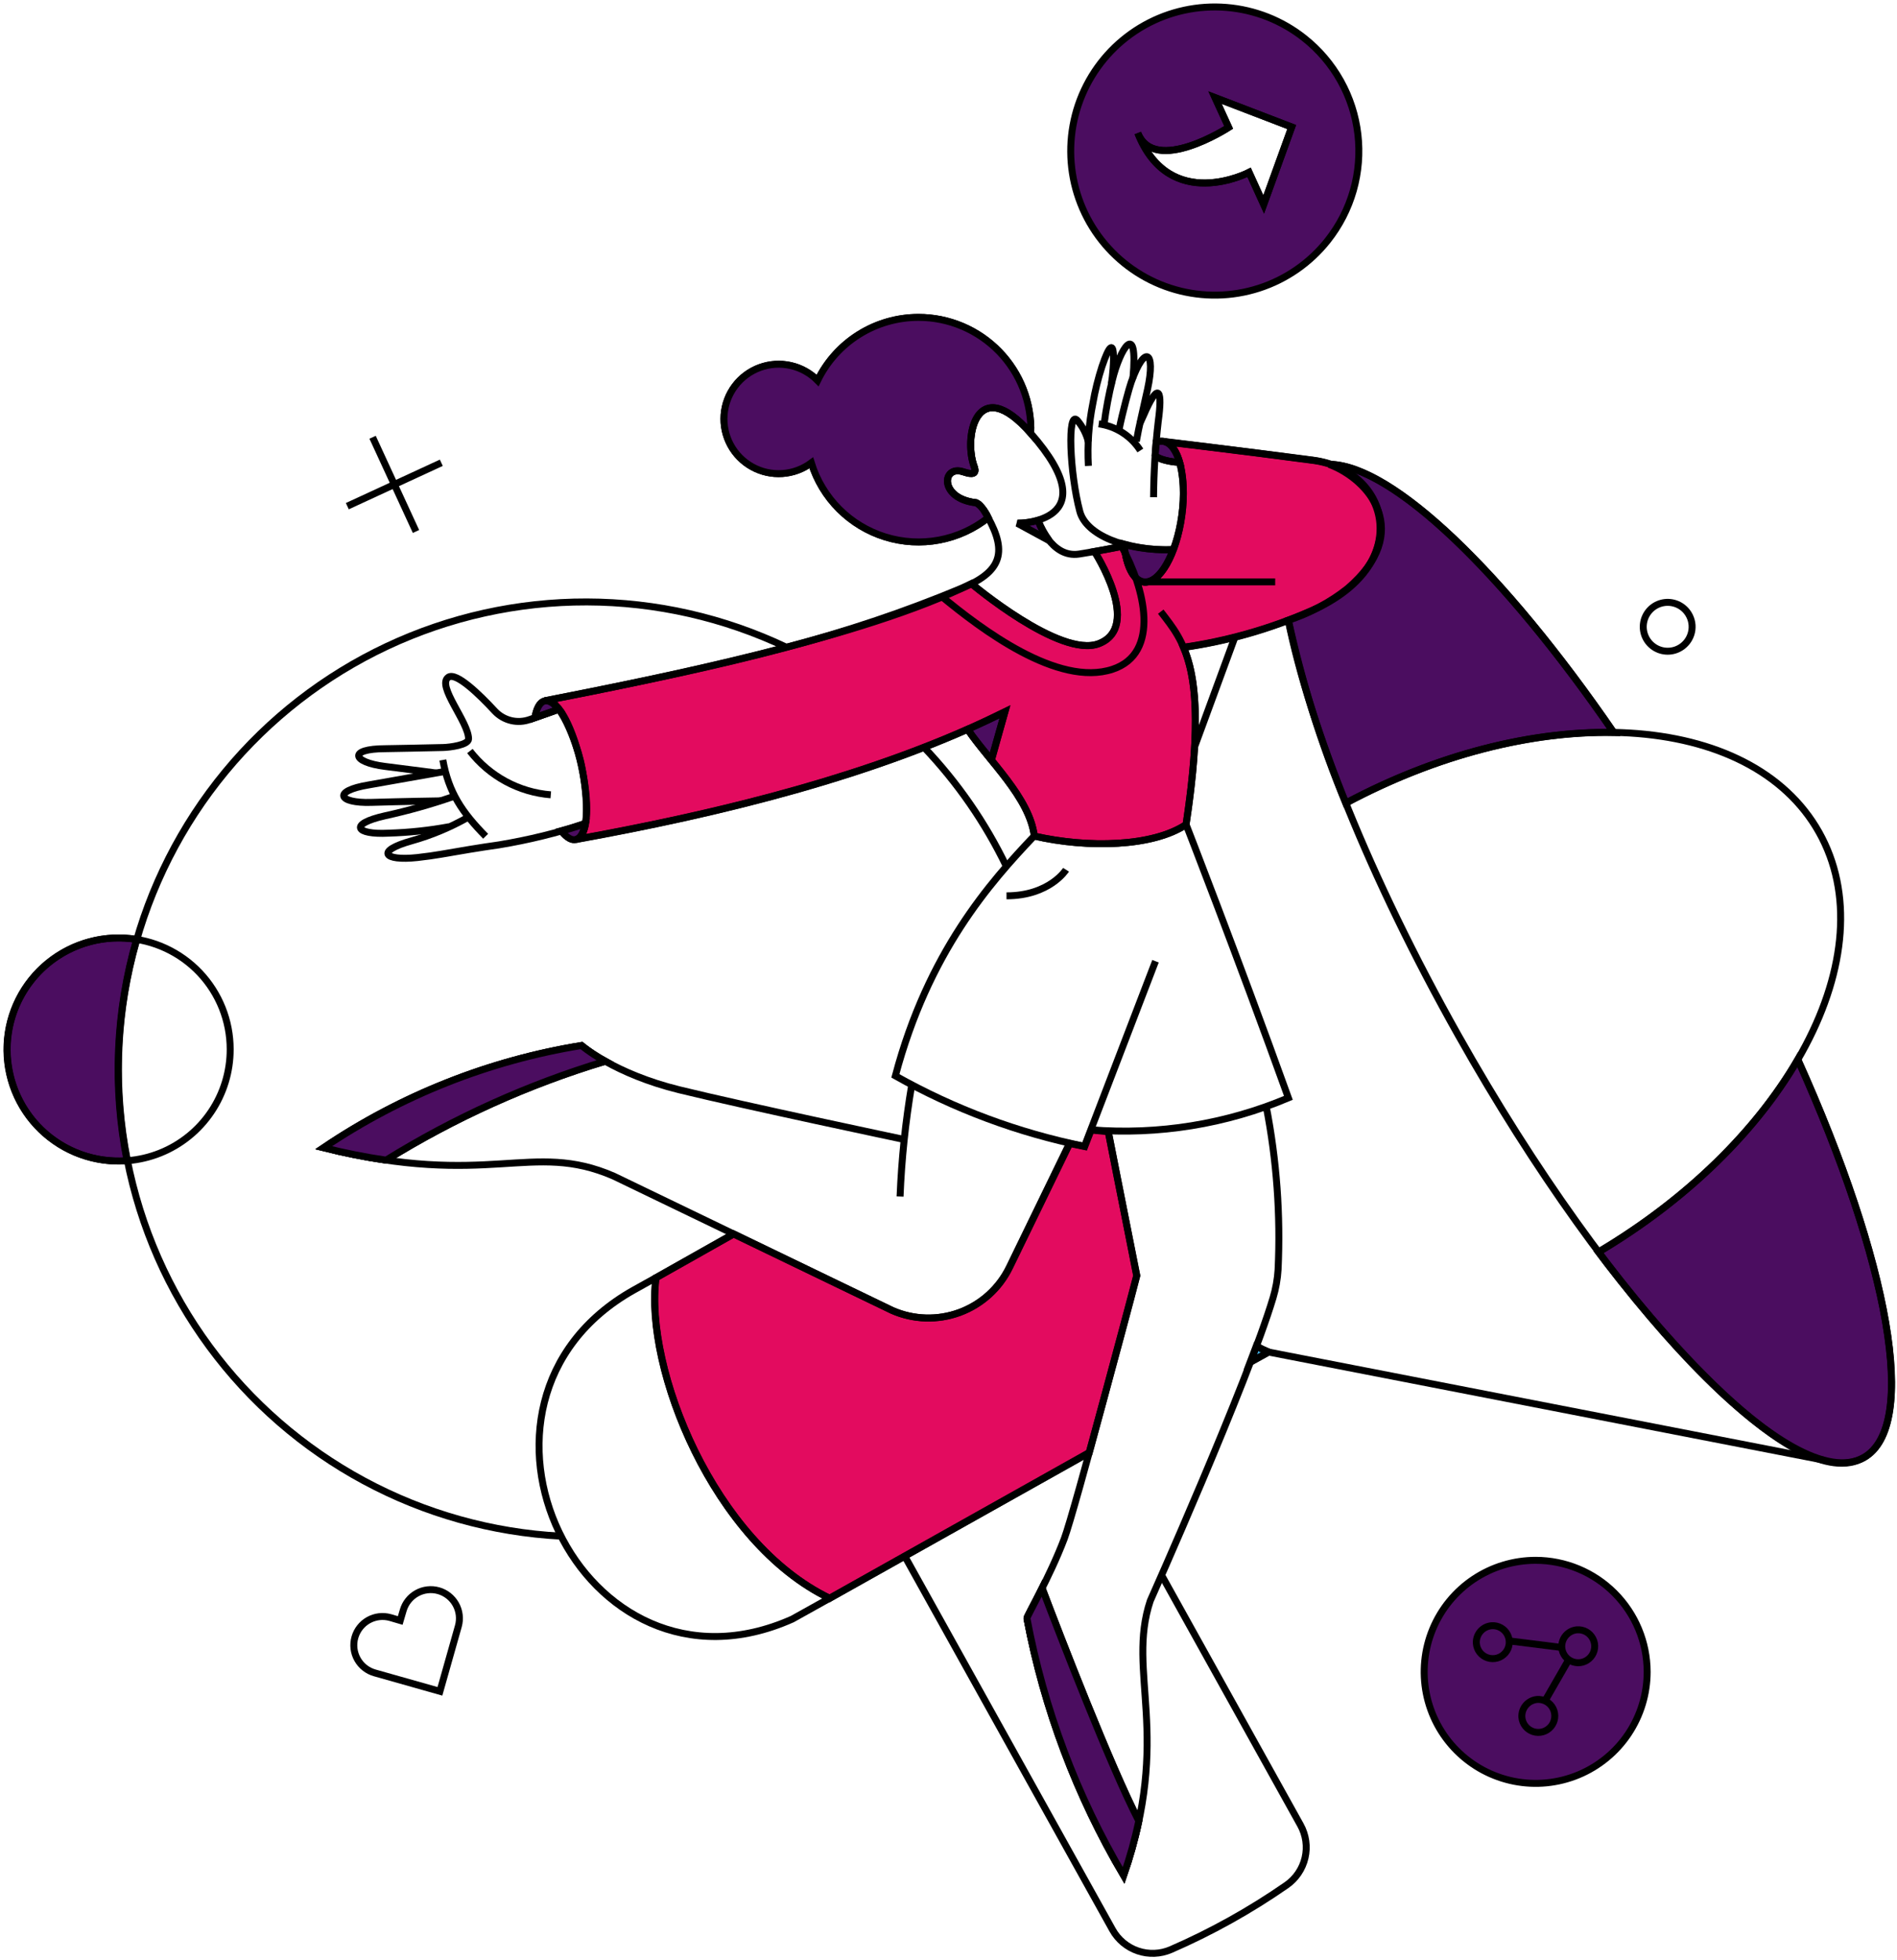 <?xml version="1.0" encoding="UTF-8" standalone="no"?>
<svg
   width="273"
   height="282"
   viewBox="0 0 273 282"
   fill="none"
   className="mx-auto rtl:rotate-y-180 md:mx-0"
   version="1.1"
   id="svg150"
   sodipodi:docname="rasha-blog-dark.svg"
   inkscape:version="1.2.2 (732a01da63, 2022-12-09)"
   xmlns:inkscape="http://www.inkscape.org/namespaces/inkscape"
   xmlns:sodipodi="http://sodipodi.sourceforge.net/DTD/sodipodi-0.dtd"
   xmlns="http://www.w3.org/2000/svg"
   xmlns:svg="http://www.w3.org/2000/svg">
  <defs
     id="defs154" />
  <sodipodi:namedview
     id="namedview152"
     pagecolor="#ffffff"
     bordercolor="#000000"
     borderopacity="0.25"
     inkscape:showpageshadow="2"
     inkscape:pageopacity="0.0"
     inkscape:pagecheckerboard="0"
     inkscape:deskcolor="#d1d1d1"
     showgrid="false"
     inkscape:zoom="1.1158245"
     inkscape:cx="298.88212"
     inkscape:cy="194.92312"
     inkscape:window-width="1920"
     inkscape:window-height="1051"
     inkscape:window-x="-9"
     inkscape:window-y="-9"
     inkscape:window-maximized="1"
     inkscape:current-layer="svg150" />
  <path
     d="M189.028 66.235C179.007 64.891 167.385 63.519 167.385 63.519C169.652 63.827 170.828 68.615 170.072 74.187C169.316 79.759 166.852 84.041 164.585 83.734C163.129 83.537 162.121 81.466 161.785 78.525C160.385 78.833 158.957 79.087 157.501 79.339C157.501 79.339 164.529 90.174 158.117 92.61C152.545 94.71 139.805 83.957 139.805 83.957C124.363 91.672 94.437 97.663 78.434 100.802C82.507 100.13 86.844 119.753 82.855 120.749C101.502 117.389 121.83 112.573 139.245 104.902C142.269 109.409 148.177 114.729 148.849 120.273C156.577 122.041 165.901 121.813 170.688 118.621C172.899 104.006 172.088 97.252 170.324 93.142C176.558 92.258 182.641 90.535 188.412 88.018C203.704 81.558 200.031 67.741 189.028 66.235Z"
     fill="#B476E5"
     id="path2"
     style="fill:#e30b5f;fill-opacity:1;stroke:#000000;stroke-opacity:1" />
  <path
     d="M159.49 162.807L157.026 162.555L156.102 164.935L153.946 164.493L145.293 182.3C143.83 185.318 141.254 187.652 138.105 188.811C134.957 189.971 131.482 189.864 128.411 188.516L105.59 177.512L94.419 183.812C92.711 196.888 102.706 221.891 119.394 229.927L156.746 208.983C159.434 199.156 163.158 185.352 163.606 183.504C160.843 169.655 160.439 167.67 159.49 162.807Z"
     fill="#B476E5"
     id="path4"
     style="fill:#e30b5f;fill-opacity:1;stroke:#000000;stroke-opacity:1" />
  <path
     d="M161.758 78.273C162.458 85.218 166.406 85.554 168.84 79.059C166.453 79.162 164.064 78.897 161.758 78.273Z"
     fill="#47BDFF"
     id="path6"
     style="fill:#4b0d60;fill-opacity:1;stroke:#000000;stroke-opacity:1" />
  <path
     d="M166.376 63.626L166.236 65.502C166.516 66.034 168.478 66.482 169.764 66.51C169.176 64.471 168.008 62.931 166.376 63.626Z"
     fill="#47BDFF"
     id="path8"
     style="fill:#4b0d60;fill-opacity:1;stroke:#000000;stroke-opacity:1" />
  <path
     d="M191.268 66.795C197.091 68.979 203.447 76.539 193.928 84.657C191.383 86.671 188.5 88.217 185.416 89.226C187.383 98.226 190.145 107.033 193.669 115.545C206.828 108.517 220.436 105.158 232.223 105.376C216.187 82.048 200.227 66.851 191.268 66.795Z"
     fill="#47BDFF"
     id="path10"
     style="fill:#4b0d60;fill-opacity:1;stroke:#000000;stroke-opacity:1" />
  <path
     d="M180.798 193.659C180.518 194.415 180.238 195.171 179.93 195.955L182.562 194.499C181.974 194.247 181.386 193.967 180.798 193.659Z"
     fill="#47BDFF"
     id="path12"
     style="stroke:#000000;stroke-opacity:1" />
  <path
     d="M258.721 152.416C252.812 162.585 242.872 172.492 230.021 180.108C236.973 189.378 258.192 215.33 268.211 209.704C276.219 205.194 271.823 181.507 258.721 152.416Z"
     fill="#47BDFF"
     id="path14"
     style="fill:#4b0d60;fill-opacity:1;stroke:#000000;stroke-opacity:1" />
  <path
     d="M76.975 103.25C78.123 102.858 80.279 102.071 80.419 102.046C78.739 99.946 77.423 100.646 76.975 103.25Z"
     fill="#47BDFF"
     id="path16"
     style="fill:#4b0d60;fill-opacity:1;stroke:#000000;stroke-opacity:1" />
  <path
     d="M132.195 45.656C129.164 45.653 126.194 46.503 123.625 48.11C121.055 49.716 118.989 52.013 117.664 54.738C116.603 53.663 115.256 52.915 113.782 52.584C112.308 52.253 110.771 52.354 109.352 52.873C107.934 53.392 106.695 54.308 105.783 55.512C104.871 56.716 104.324 58.157 104.209 59.663C104.093 61.169 104.413 62.677 105.131 64.006C105.848 65.335 106.933 66.43 108.256 67.159C109.578 67.889 111.083 68.222 112.59 68.12C114.097 68.018 115.542 67.485 116.755 66.584C117.53 69.093 118.905 71.374 120.761 73.232C122.617 75.089 124.898 76.465 127.406 77.242C129.914 78.018 132.574 78.171 135.155 77.687C137.736 77.204 140.159 76.097 142.216 74.465C141.943 73.875 141.585 73.329 141.152 72.844C140.978 72.612 140.747 72.428 140.48 72.312C135.104 71.723 135.524 66.824 138.632 67.86C140.116 68.364 140.48 68.056 140.253 67.271C138.573 63.127 140.449 53.354 148.345 62.315C148.41 60.152 148.042 57.998 147.259 55.981C146.478 53.964 145.299 52.124 143.793 50.57C142.287 49.017 140.484 47.781 138.492 46.937C136.5 46.093 134.358 45.657 132.195 45.656Z"
     fill="#47BDFF"
     id="path18"
     style="stroke:#000000;stroke-opacity:1" />
  <path
     d="M19.661 135.141C17.421 134.771 15.128 134.881 12.934 135.463C10.739 136.045 8.693 137.086 6.931 138.517C5.169 139.948 3.73 141.737 2.71 143.765C1.691 145.793 1.113 148.015 1.015 150.283C0.917 152.552 1.302 154.814 2.143 156.923C2.985 159.031 4.264 160.937 5.897 162.514C7.529 164.092 9.478 165.305 11.614 166.074C13.75 166.842 16.025 167.149 18.289 166.973C16.19 156.405 16.66 145.49 19.661 135.141Z"
     fill="#47BDFF"
     id="path20"
     style="fill:#4b0d60;fill-opacity:1;stroke:#000000;stroke-opacity:1" />
  <path
     d="M84.225 118.448C83.161 118.812 82.015 119.176 80.781 119.512C82.433 121.561 83.749 121.001 84.225 118.448Z"
     fill="#47BDFF"
     id="path22"
     style="fill:#4b0d60;fill-opacity:1;stroke:#000000;stroke-opacity:1" />
  <path
     d="M55.562 166.892C65.405 160.795 76.004 156.013 87.089 152.668C85.888 152.011 84.745 151.252 83.673 150.4C70.389 152.56 57.731 157.575 46.572 165.1C49.535 165.855 52.536 166.452 55.562 166.892Z"
     fill="#47BDFF"
     id="path24"
     style="stroke:#000000;stroke-opacity:1" />
  <path
     d="M149.97 228.463C148.738 230.927 147.759 232.663 147.786 232.803C150.242 245.846 154.951 258.364 161.702 269.793C162.595 267.229 163.325 264.61 163.886 261.953C159.854 254.166 152.63 235.491 149.97 228.463Z"
     fill="#47BDFF"
     id="path26"
     style="stroke:#000000;stroke-opacity:1" />
  <path
     d="M144.622 102.385L142.69 109.326C141.429 107.786 140.197 106.302 139.273 104.905C141.065 104.09 142.858 103.25 144.622 102.385Z"
     fill="#47BDFF"
     id="path28"
     style="fill:#4b0d60;fill-opacity:1;stroke:#000000;stroke-opacity:1" />
  <path
     d="M146.414 75.251L150.983 77.743C150.336 76.85 149.801 75.881 149.387 74.859C148.423 75.144 147.419 75.276 146.414 75.251Z"
     fill="#47BDFF"
     id="path30"
     style="fill:#4b0d60;fill-opacity:1;stroke:#000000;stroke-opacity:1" />
  <path
     fillRule="evenodd"
     clipRule="evenodd"
     d="M181.184 41.456C185.087 40.197 188.526 37.809 191.071 34.594C192.763 32.461 194.019 30.015 194.765 27.395C195.51 24.777 195.731 22.036 195.417 19.331C195.102 16.627 194.258 14.01 192.93 11.633C191.602 9.255 189.819 7.162 187.682 5.475C184.468 2.931 180.57 1.397 176.483 1.067C172.397 0.738 168.304 1.627 164.723 3.624C161.142 5.62 158.234 8.633 156.366 12.283C154.497 15.932 153.753 20.054 154.227 24.126C154.702 28.198 156.371 32.039 159.029 35.161C161.686 38.284 165.208 40.549 169.151 41.669C173.095 42.79 177.283 42.716 181.184 41.456ZM176.819 18.327L174.859 14.043L185.891 18.273L181.859 29.415L179.759 24.795C179.759 24.795 168.337 30.759 163.744 19.139C166.152 25.243 176.819 18.327 176.819 18.327Z"
     fill="#47BDFF"
     id="path32"
     style="fill:#4b0d60;fill-opacity:1;stroke:#000000;stroke-opacity:1" />
  <path
     d="M237.046 240.503C237.046 243.676 236.104 246.778 234.341 249.417C232.579 252.055 230.072 254.111 227.141 255.325C224.21 256.54 220.984 256.858 217.871 256.239C214.759 255.62 211.9 254.092 209.655 251.847C207.412 249.603 205.884 246.744 205.265 243.631C204.646 240.519 204.964 237.293 206.179 234.362C207.393 231.431 209.45 228.924 212.088 227.161C214.728 225.399 217.83 224.458 221.003 224.458C225.256 224.464 229.334 226.156 232.342 229.164C235.349 232.172 237.041 236.25 237.046 240.503Z"
     fill="#47BDFF"
     id="path34"
     style="fill:#4b0d60;fill-opacity:1;stroke:#000000;stroke-opacity:1" />
  <path
     d="M132.195 45.656C129.164 45.653 126.194 46.503 123.625 48.11C121.055 49.716 118.989 52.013 117.664 54.738C116.603 53.663 115.256 52.915 113.782 52.584C112.308 52.253 110.771 52.354 109.352 52.873C107.934 53.392 106.695 54.308 105.783 55.512C104.871 56.716 104.324 58.157 104.209 59.663C104.093 61.169 104.413 62.677 105.131 64.006C105.848 65.335 106.933 66.43 108.256 67.159C109.578 67.889 111.083 68.222 112.59 68.12C114.096 68.018 115.542 67.485 116.755 66.584C117.53 69.093 118.905 71.374 120.761 73.232C122.617 75.089 124.898 76.465 127.406 77.242C129.914 78.018 132.574 78.171 135.155 77.687C137.736 77.204 140.159 76.097 142.216 74.465C141.943 73.875 141.585 73.329 141.152 72.844C140.978 72.612 140.747 72.428 140.48 72.312C135.104 71.723 135.524 66.824 138.632 67.86C140.116 68.364 140.48 68.056 140.253 67.271C138.573 63.127 140.449 53.354 148.345 62.315C148.41 60.152 148.042 57.998 147.259 55.981C146.478 53.964 145.299 52.124 143.793 50.57C142.287 49.017 140.484 47.781 138.492 46.937C136.5 46.093 134.358 45.657 132.195 45.656Z"
     stroke="white"
     strokeWidth="0.75"
     strokeLinejoin="round"
     id="path36"
     style="fill:#4b0d60;fill-opacity:1;stroke:#000000;stroke-opacity:1" />
  <path
     d="M182.559 194.499C181.97 194.247 181.381 193.967 180.791 193.659"
     stroke="white"
     strokeWidth="0.75"
     strokeLinecap="round"
     strokeLinejoin="round"
     id="path38"
     style="stroke:#000000;stroke-opacity:1" />
  <path
     d="M156.716 208.976L119.393 229.919C102.704 221.882 92.682 196.879 94.39 183.803L105.56 177.503"
     stroke="white"
     strokeWidth="0.75"
     strokeLinecap="round"
     strokeLinejoin="round"
     id="path40"
     style="stroke:#000000;stroke-opacity:1" />
  <path
     d="M132.973 107.506C137.801 112.573 141.808 118.364 144.845 124.669"
     stroke="white"
     strokeWidth="0.75"
     strokeLinecap="round"
     strokeLinejoin="round"
     id="path42"
     style="stroke:#000000;stroke-opacity:1" />
  <path
     d="M80.754 220.986C70.828 220.465 61.141 217.749 52.391 213.034C43.64 208.32 36.044 201.723 30.148 193.721C24.252 185.719 20.203 176.51 18.294 166.755C16.384 157.001 16.661 146.944 19.104 137.308C21.546 127.674 26.095 118.7 32.422 111.034C38.748 103.368 46.696 97.199 55.692 92.973C64.689 88.746 74.51 86.567 84.45 86.591C94.39 86.615 104.2 88.843 113.176 93.114"
     stroke="white"
     strokeWidth="0.75"
     strokeLinecap="round"
     strokeLinejoin="round"
     id="path44"
     style="stroke:#000000;stroke-opacity:1" />
  <path
     d="M167.158 226.581L187.151 262.539C187.948 263.975 188.184 265.655 187.811 267.254C187.438 268.853 186.484 270.256 185.135 271.191C179.909 274.818 174.337 277.922 168.502 280.458C166.998 281.108 165.304 281.176 163.752 280.648C162.201 280.119 160.899 279.034 160.102 277.602L130.223 223.898"
     stroke="white"
     strokeWidth="0.75"
     strokeLinecap="round"
     strokeLinejoin="round"
     id="path46"
     style="stroke:#000000;stroke-opacity:1" />
  <path
     d="M191.598 66.803C200.643 67.222 216.409 82.365 232.229 105.35"
     stroke="white"
     strokeWidth="0.75"
     strokeLinecap="round"
     strokeLinejoin="round"
     id="path48"
     style="stroke:#000000;stroke-opacity:1" />
  <path
     d="M258.717 152.388C271.82 181.479 276.185 205.188 268.208 209.676C258.069 215.379 231.955 188.168 209.858 148.916C197.122 126.291 188.489 104.594 185.387 89.194"
     stroke="white"
     strokeWidth="0.75"
     strokeLinecap="round"
     strokeLinejoin="round"
     id="path50"
     style="stroke:#000000;stroke-opacity:1" />
  <path
     d="M193.648 115.541C221.732 100.534 251.937 102.245 261.771 119.713C271.605 137.181 257.431 163.868 230.02 180.135"
     stroke="white"
     strokeWidth="0.75"
     strokeLinecap="round"
     strokeLinejoin="round"
     id="path52"
     style="stroke:#000000;stroke-opacity:1" />
  <path
     d="M262.552 210.066L182.558 194.499L179.926 195.955"
     stroke="white"
     strokeWidth="0.75"
     strokeLinecap="round"
     strokeLinejoin="round"
     id="path54"
     style="stroke:#000000;stroke-opacity:1" />
  <path
     d="M119.393 229.919L114.017 232.915C83.75 246.409 62.387 201.807 91.175 185.595L94.395 183.803"
     stroke="white"
     strokeWidth="0.75"
     strokeLinecap="round"
     strokeLinejoin="round"
     id="path56"
     style="stroke:#000000;stroke-opacity:1" />
  <path
     d="M177.716 91.658L171.92 107.422"
     stroke="white"
     strokeWidth="0.75"
     strokeLinecap="round"
     strokeLinejoin="round"
     id="path58"
     style="stroke:#000000;stroke-opacity:1" />
  <path
     d="M149.379 74.859C149.379 74.859 151.195 80.351 155.315 79.701C157.526 79.354 159.683 78.947 161.811 78.522"
     stroke="white"
     strokeWidth="0.75"
     strokeLinecap="round"
     strokeLinejoin="round"
     id="path60"
     style="stroke:#000000;stroke-opacity:1" />
  <path
     d="M139.803 83.963C139.803 83.963 152.543 94.714 158.115 92.588C164.498 90.152 157.499 79.315 157.499 79.315"
     stroke="white"
     strokeWidth="0.75"
     strokeLinecap="round"
     strokeLinejoin="round"
     id="path62"
     style="stroke:#000000;stroke-opacity:1" />
  <path
     d="M135.52 85.806C141.148 90.454 152.234 98.876 160.104 96.278C167.073 93.977 164.752 84.573 161.392 78.555"
     stroke="white"
     strokeWidth="0.75"
     strokeLinecap="round"
     strokeLinejoin="round"
     id="path64"
     style="stroke:#000000;stroke-opacity:1" />
  <path
     d="M76.975 103.25C78.123 102.858 80.279 102.071 80.419 102.046C78.739 99.946 77.423 100.646 76.975 103.25Z"
     stroke="white"
     strokeWidth="0.75"
     strokeLinecap="round"
     strokeLinejoin="round"
     id="path66"
     style="fill:#4b0d60;fill-opacity:1;stroke:#000000;stroke-opacity:1" />
  <path
     d="M166.374 63.659C169.371 62.371 170.912 68.195 170.071 74.187C169.288 79.759 166.852 84.039 164.584 83.734C163.1 83.536 162.064 81.376 161.756 78.331"
     stroke="white"
     strokeWidth="0.75"
     strokeLinecap="round"
     strokeLinejoin="round"
     id="path68"
     style="stroke:#000000;stroke-opacity:1" />
  <path
     d="M167.383 63.491C167.383 63.491 179.025 64.886 189.027 66.207C200.189 67.68 203.72 81.48 188.411 87.99C182.634 90.487 176.552 92.21 170.323 93.114"
     stroke="white"
     strokeWidth="0.75"
     strokeLinecap="round"
     strokeLinejoin="round"
     id="path70"
     style="stroke:#000000;stroke-opacity:1" />
  <path
     d="M164.586 83.706H183.513"
     stroke="white"
     strokeWidth="0.75"
     strokeLinecap="round"
     strokeLinejoin="round"
     id="path72"
     style="stroke:#000000;stroke-opacity:1" />
  <path
     d="M156.63 63.575C156.347 62.429 155.801 61.364 155.034 60.467C153.568 58.879 153.938 68.083 155.398 73.571C156.291 76.931 161.866 79.281 168.837 79.087"
     stroke="white"
     strokeWidth="0.75"
     strokeLinecap="round"
     strokeLinejoin="round"
     id="path74"
     style="stroke:#000000;stroke-opacity:1" />
  <path
     d="M159.937 55.202C160.301 53.102 160.775 46.261 158.593 52.71C158.028 54.45 157.587 56.228 157.276 58.031C156.683 60.988 156.466 64.008 156.632 67.02"
     stroke="white"
     strokeWidth="0.75"
     strokeLinecap="round"
     strokeLinejoin="round"
     id="path76"
     style="stroke:#000000;stroke-opacity:1" />
  <path
     d="M166.291 65.507C166.571 66.039 168.475 66.487 169.763 66.515"
     stroke="white"
     strokeWidth="0.75"
     strokeLinecap="round"
     strokeLinejoin="round"
     id="path78"
     style="fill:#4b0d60;fill-opacity:1;stroke:#000000;stroke-opacity:1" />
  <path
     d="M164.053 60.886C164.165 60.635 164.893 59.066 164.977 58.843C166.745 55.062 167.307 56.128 166.683 60.635C166.263 64.251 166.039 67.886 166.011 71.527"
     stroke="white"
     strokeWidth="0.75"
     strokeLinecap="round"
     strokeLinejoin="round"
     id="path80"
     style="stroke:#000000;stroke-opacity:1" />
  <path
     d="M161.027 61.895C161.559 59.242 162.511 55.763 162.796 54.978C164.756 49.49 166.34 50.441 165.154 55.959C164.474 59.093 163.894 61.391 163.533 63.491"
     stroke="white"
     strokeWidth="0.75"
     strokeLinecap="round"
     strokeLinejoin="round"
     id="path82"
     style="stroke:#000000;stroke-opacity:1" />
  <path
     d="M163.045 54.39C163.829 45.824 161.164 50.189 160.077 54.698C159.563 56.764 159.17 58.859 158.898 60.971"
     stroke="white"
     strokeWidth="0.75"
     strokeLinecap="round"
     strokeLinejoin="round"
     id="path84"
     style="stroke:#000000;stroke-opacity:1" />
  <path
     d="M158.117 60.974C159.334 61.14 160.5 61.568 161.535 62.23C162.569 62.892 163.448 63.77 164.109 64.805"
     stroke="white"
     strokeWidth="0.75"
     strokeLinecap="round"
     strokeLinejoin="round"
     id="path86"
     style="stroke:#000000;stroke-opacity:1" />
  <path
     d="M62.784 111.202C62.784 111.202 59.872 110.81 55.392 110.25C50.688 109.661 50.016 107.715 55.448 107.702C56.037 107.702 62 107.574 63.764 107.534C64.716 107.512 67.426 107.17 67.432 106.302C67.445 103.866 62.785 98.639 64.52 97.426C65.641 96.645 69.006 99.912 71.211 102.298C71.841 102.97 72.654 103.442 73.55 103.656C74.446 103.87 75.385 103.816 76.251 103.502C76.419 103.443 80.199 102.102 80.367 102.046"
     stroke="white"
     strokeWidth="0.75"
     strokeLinecap="round"
     strokeLinejoin="round"
     id="path88"
     style="stroke:#000000;stroke-opacity:1" />
  <path
     d="M64.01 110.978C64.01 110.978 53.762 112.798 53.09 112.909C47.743 113.793 48.694 115.573 53.426 115.429C57.934 115.293 63.447 115.205 63.447 115.205"
     stroke="white"
     strokeWidth="0.75"
     strokeLinecap="round"
     strokeLinejoin="round"
     id="path90"
     style="stroke:#000000;stroke-opacity:1" />
  <path
     d="M65.16 114.617C61.959 115.721 58.696 116.637 55.388 117.361C50.093 118.553 51.188 120.109 55.92 119.853C58.842 119.769 61.753 119.46 64.628 118.929"
     stroke="white"
     strokeWidth="0.75"
     strokeLinecap="round"
     strokeLinejoin="round"
     id="path92"
     style="stroke:#000000;stroke-opacity:1" />
  <path
     d="M67.371 117.564C64.811 119.018 62.084 120.157 59.251 120.954C53.988 122.416 55.189 123.888 60.063 123.362C61.379 123.214 62.525 123.052 63.479 122.886C66.249 122.404 68.993 121.934 71.793 121.542C76.018 120.847 80.183 119.828 84.251 118.491"
     stroke="white"
     strokeWidth="0.75"
     strokeLinecap="round"
     strokeLinejoin="round"
     id="path94"
     style="stroke:#000000;stroke-opacity:1" />
  <path
     d="M63.73 109.326C64.57 114.029 66.531 116.885 69.889 120.301"
     stroke="white"
     strokeWidth="0.75"
     strokeLinecap="round"
     strokeLinejoin="round"
     id="path96"
     style="stroke:#000000;stroke-opacity:1" />
  <path
     d="M67.623 108.038C69.019 109.839 70.776 111.33 72.78 112.415C74.785 113.499 76.993 114.154 79.265 114.337"
     stroke="white"
     strokeWidth="0.75"
     strokeLinecap="round"
     strokeLinejoin="round"
     id="path98"
     style="stroke:#000000;stroke-opacity:1" />
  <path
     d="M139.256 104.918C142.283 109.422 148.178 114.736 148.848 120.273C156.576 122.041 165.899 121.813 170.687 118.621C174.077 96.194 170.351 92.302 167.047 87.99"
     stroke="white"
     strokeWidth="0.75"
     strokeLinecap="round"
     strokeLinejoin="round"
     id="path100"
     style="stroke:#000000;stroke-opacity:1" />
  <path
     d="M170.685 118.596C170.685 118.596 177.906 137.104 185.413 157.935C176.446 161.722 166.699 163.298 156.994 162.527"
     stroke="white"
     strokeWidth="0.75"
     strokeLinecap="round"
     strokeLinejoin="round"
     id="path102"
     style="stroke:#000000;stroke-opacity:1" />
  <path
     d="M166.29 138.277L156.069 164.904C146.523 162.966 137.341 159.546 128.854 154.768C133.584 136.989 142.46 126.965 148.844 120.245"
     stroke="white"
     strokeWidth="0.75"
     strokeLinecap="round"
     strokeLinejoin="round"
     id="path104"
     style="stroke:#000000;stroke-opacity:1" />
  <path
     d="M131.209 156.056C130.307 161.372 129.746 166.74 129.529 172.128"
     stroke="white"
     strokeWidth="0.75"
     strokeLinecap="round"
     strokeLinejoin="round"
     id="path106"
     style="stroke:#000000;stroke-opacity:1" />
  <path
     d="M130.144 163.924C130.144 163.924 107.183 159.08 97.805 156.784C88.426 154.488 83.72 150.428 83.72 150.428C70.437 152.588 57.779 157.603 46.621 165.128C70.588 171.008 76.44 164.036 88.312 169.188L128.38 188.507C131.451 189.856 134.926 189.962 138.074 188.803C141.223 187.644 143.799 185.309 145.263 182.291L153.915 164.484"
     stroke="white"
     strokeWidth="0.75"
     strokeLinecap="round"
     strokeLinejoin="round"
     id="path108"
     style="stroke:#000000;stroke-opacity:1" />
  <path
     d="M182.222 159.164C183.73 166.898 184.305 174.784 183.93 182.655C183.843 184.032 183.6 185.395 183.202 186.715C179.518 198.985 165.536 230.283 165.536 230.283C162.091 240.615 168.698 249.573 161.704 269.79C155.01 258.335 150.305 245.827 147.788 232.8C147.74 232.561 151.056 226.905 153.161 221.346C154.62 217.495 163.379 184.344 163.58 183.52L159.492 162.773"
     stroke="white"
     strokeWidth="0.75"
     strokeLinecap="round"
     strokeLinejoin="round"
     id="path110"
     style="stroke:#000000;stroke-opacity:1" />
  <path
     d="M63.114 228.83C62.059 228.533 60.93 228.667 59.975 229.204C59.019 229.739 58.315 230.632 58.018 231.686L57.598 233.114L56.17 232.694C55.114 232.396 53.984 232.531 53.028 233.066C52.072 233.603 51.368 234.497 51.071 235.553C50.774 236.608 50.908 237.738 51.444 238.695C51.98 239.651 52.874 240.354 53.93 240.652L63.31 243.304L65.963 233.926C66.259 232.872 66.126 231.745 65.592 230.788C65.058 229.833 64.166 229.129 63.114 228.83Z"
     stroke="white"
     strokeWidth="0.75"
     strokeLinecap="round"
     strokeLinejoin="round"
     id="path112"
     style="stroke:#000000;stroke-opacity:1" />
  <path
     d="M242.14 92.953C241.589 93.377 240.924 93.628 240.232 93.674C239.537 93.72 238.845 93.56 238.244 93.213C237.641 92.866 237.154 92.348 236.846 91.725C236.538 91.101 236.422 90.401 236.512 89.712C236.602 89.022 236.895 88.375 237.352 87.852C237.81 87.329 238.413 86.953 239.085 86.773C239.756 86.592 240.466 86.615 241.125 86.838C241.783 87.061 242.361 87.474 242.784 88.025C243.067 88.391 243.273 88.808 243.394 89.254C243.515 89.7 243.546 90.165 243.486 90.623C243.427 91.081 243.276 91.522 243.045 91.922C242.815 92.322 242.507 92.672 242.14 92.953Z"
     stroke="white"
     strokeWidth="0.75"
     strokeLinecap="round"
     strokeLinejoin="round"
     id="path114"
     style="stroke:#000000;stroke-opacity:1" />
  <path
     d="M18.007 134.954C14.797 134.768 11.605 135.55 8.845 137.2C6.085 138.85 3.885 141.291 2.528 144.206C1.172 147.121 0.723 150.376 1.239 153.551C1.756 156.724 3.213 159.67 5.423 162.005C7.633 164.34 10.494 165.958 13.635 166.648C16.775 167.337 20.05 167.069 23.036 165.875C26.021 164.682 28.58 162.618 30.379 159.953C32.178 157.288 33.135 154.145 33.126 150.929C33.122 146.839 31.553 142.906 28.742 139.936C25.931 136.966 22.09 135.183 18.007 134.954Z"
     stroke="white"
     strokeWidth="0.75"
     strokeLinecap="round"
     strokeLinejoin="round"
     id="path116"
     style="stroke:#000000;stroke-opacity:1" />
  <path
     d="M84.231 118.498C83.167 118.862 82.021 119.226 80.787 119.562C82.439 121.607 83.755 121.046 84.231 118.498Z"
     stroke="white"
     strokeWidth="0.75"
     strokeLinecap="round"
     strokeLinejoin="round"
     id="path118"
     style="fill:#4b0d60;fill-opacity:1;stroke:#000000;stroke-opacity:1" />
  <path
     d="M146.412 75.279L150.948 77.743"
     stroke="white"
     strokeWidth="0.75"
     strokeLinecap="round"
     strokeLinejoin="round"
     id="path120"
     style="fill:#4b0d60;fill-opacity:1;stroke:#000000;stroke-opacity:1" />
  <path
     d="M146.411 75.279C146.411 75.279 159.74 75.307 148.343 62.343C140.618 53.522 138.655 62.711 140.148 66.994C140.493 67.984 140.329 68.467 138.627 67.887C135.519 66.855 135.099 71.751 140.475 72.339C140.901 72.579 141.265 72.914 141.539 73.319C144.929 78.861 144.703 81.998 138.515 84.573C121.828 91.49 107.156 95.184 78.373 100.814C80.637 100.298 82.925 107.012 83.5 109.302C84.147 111.88 85.416 120.134 82.853 120.777C103.462 117.053 126.085 111.594 144.619 102.41L142.658 109.326"
     stroke="white"
     strokeWidth="0.75"
     strokeLinecap="round"
     strokeLinejoin="round"
     id="path122"
     style="stroke:#000000;stroke-opacity:1" />
  <path
     d="M153.416 125.117C153.416 125.117 151.058 128.869 144.848 128.869"
     stroke="white"
     strokeWidth="0.75"
     strokeLinecap="round"
     strokeLinejoin="round"
     id="path124"
     style="stroke:#000000;stroke-opacity:1" />
  <path
     d="M53.621 62.903L59.865 76.455"
     stroke="white"
     strokeWidth="0.75"
     strokeLinecap="round"
     strokeLinejoin="round"
     id="path126"
     style="stroke:#000000;stroke-opacity:1" />
  <path
     d="M63.509 66.571L49.984 72.815"
     stroke="white"
     strokeWidth="0.75"
     strokeLinecap="round"
     strokeLinejoin="round"
     id="path128"
     style="stroke:#000000;stroke-opacity:1" />
  <path
     d="M174.859 14.043L176.819 18.327C176.819 18.327 166.152 25.243 163.744 19.139C168.336 30.759 179.759 24.795 179.759 24.795L181.859 29.415L185.891 18.273L174.859 14.043Z"
     stroke="white"
     strokeWidth="0.75"
     strokeLinecap="round"
     strokeLinejoin="round"
     id="path130"
     style="stroke:#000000;stroke-opacity:1" />
  <path
     d="M221.198 244.477C221.666 244.442 222.134 244.545 222.544 244.775C222.952 245.005 223.284 245.351 223.496 245.77C223.708 246.188 223.792 246.66 223.736 247.126C223.68 247.593 223.487 248.03 223.182 248.387C222.875 248.744 222.472 249.002 222.021 249.128C221.568 249.254 221.089 249.245 220.643 249.099C220.196 248.953 219.804 248.677 219.514 248.309C219.225 247.941 219.05 247.493 219.014 247.025C218.976 246.401 219.181 245.785 219.589 245.309C219.997 244.833 220.575 244.535 221.198 244.477Z"
     stroke="white"
     strokeWidth="0.75"
     strokeLinecap="round"
     strokeLinejoin="round"
     id="path134"
     style="stroke:#000000;stroke-opacity:1" />
  <path
     d="M226.941 234.455C227.408 234.419 227.877 234.522 228.286 234.752C228.695 234.982 229.026 235.329 229.238 235.747C229.451 236.166 229.535 236.637 229.479 237.103C229.423 237.57 229.23 238.008 228.924 238.364C228.618 238.721 228.214 238.979 227.763 239.106C227.311 239.231 226.832 239.222 226.385 239.076C225.939 238.93 225.547 238.655 225.256 238.286C224.968 237.918 224.792 237.47 224.757 237.003C224.717 236.378 224.923 235.76 225.332 235.284C225.738 234.808 226.316 234.511 226.941 234.455Z"
     stroke="white"
     strokeWidth="0.75"
     strokeLinecap="round"
     strokeLinejoin="round"
     id="path136"
     style="stroke:#000000;stroke-opacity:1" />
  <path
     d="M214.646 233.867C215.113 233.831 215.582 233.934 215.991 234.164C216.4 234.394 216.731 234.741 216.943 235.159C217.156 235.578 217.24 236.049 217.184 236.515C217.128 236.982 216.935 237.42 216.63 237.776C216.323 238.133 215.919 238.391 215.468 238.518C215.016 238.643 214.537 238.634 214.09 238.488C213.644 238.342 213.252 238.067 212.961 237.698C212.673 237.33 212.497 236.882 212.462 236.415C212.422 235.788 212.628 235.172 213.037 234.696C213.443 234.22 214.021 233.923 214.646 233.867Z"
     stroke="white"
     strokeWidth="0.75"
     strokeLinecap="round"
     strokeLinejoin="round"
     id="path138"
     style="stroke:#000000;stroke-opacity:1" />
  <path
     d="M217.195 236.051L224.783 237.003"
     stroke="white"
     strokeWidth="0.75"
     strokeLinecap="round"
     strokeLinejoin="round"
     id="path140"
     style="stroke:#000000;stroke-opacity:1" />
  <path
     d="M222.348 244.673L225.764 238.739"
     stroke="white"
     strokeWidth="0.75"
     strokeLinecap="round"
     strokeLinejoin="round"
     id="path142"
     style="stroke:#000000;stroke-opacity:1" />
  <path
     d="M55.562 166.892C65.405 160.795 76.004 156.013 87.089 152.668C85.888 152.011 84.745 151.252 83.673 150.4C70.389 152.56 57.731 157.575 46.572 165.1C49.535 165.855 52.536 166.452 55.562 166.892Z"
     stroke="white"
     strokeWidth="0.75"
     strokeLinecap="round"
     strokeLinejoin="round"
     id="path146"
     style="fill:#4b0d60;fill-opacity:1;stroke:#000000;stroke-opacity:1" />
  <path
     d="M149.97 228.463C148.738 230.927 147.759 232.663 147.786 232.803C150.242 245.846 154.951 258.364 161.702 269.793C162.595 267.229 163.325 264.61 163.886 261.953C159.854 254.166 152.63 235.491 149.97 228.463Z"
     stroke="white"
     strokeWidth="0.75"
     strokeLinecap="round"
     strokeLinejoin="round"
     id="path148"
     style="fill:#4b0d60;fill-opacity:1;stroke:#000000;stroke-opacity:1" />
</svg>
